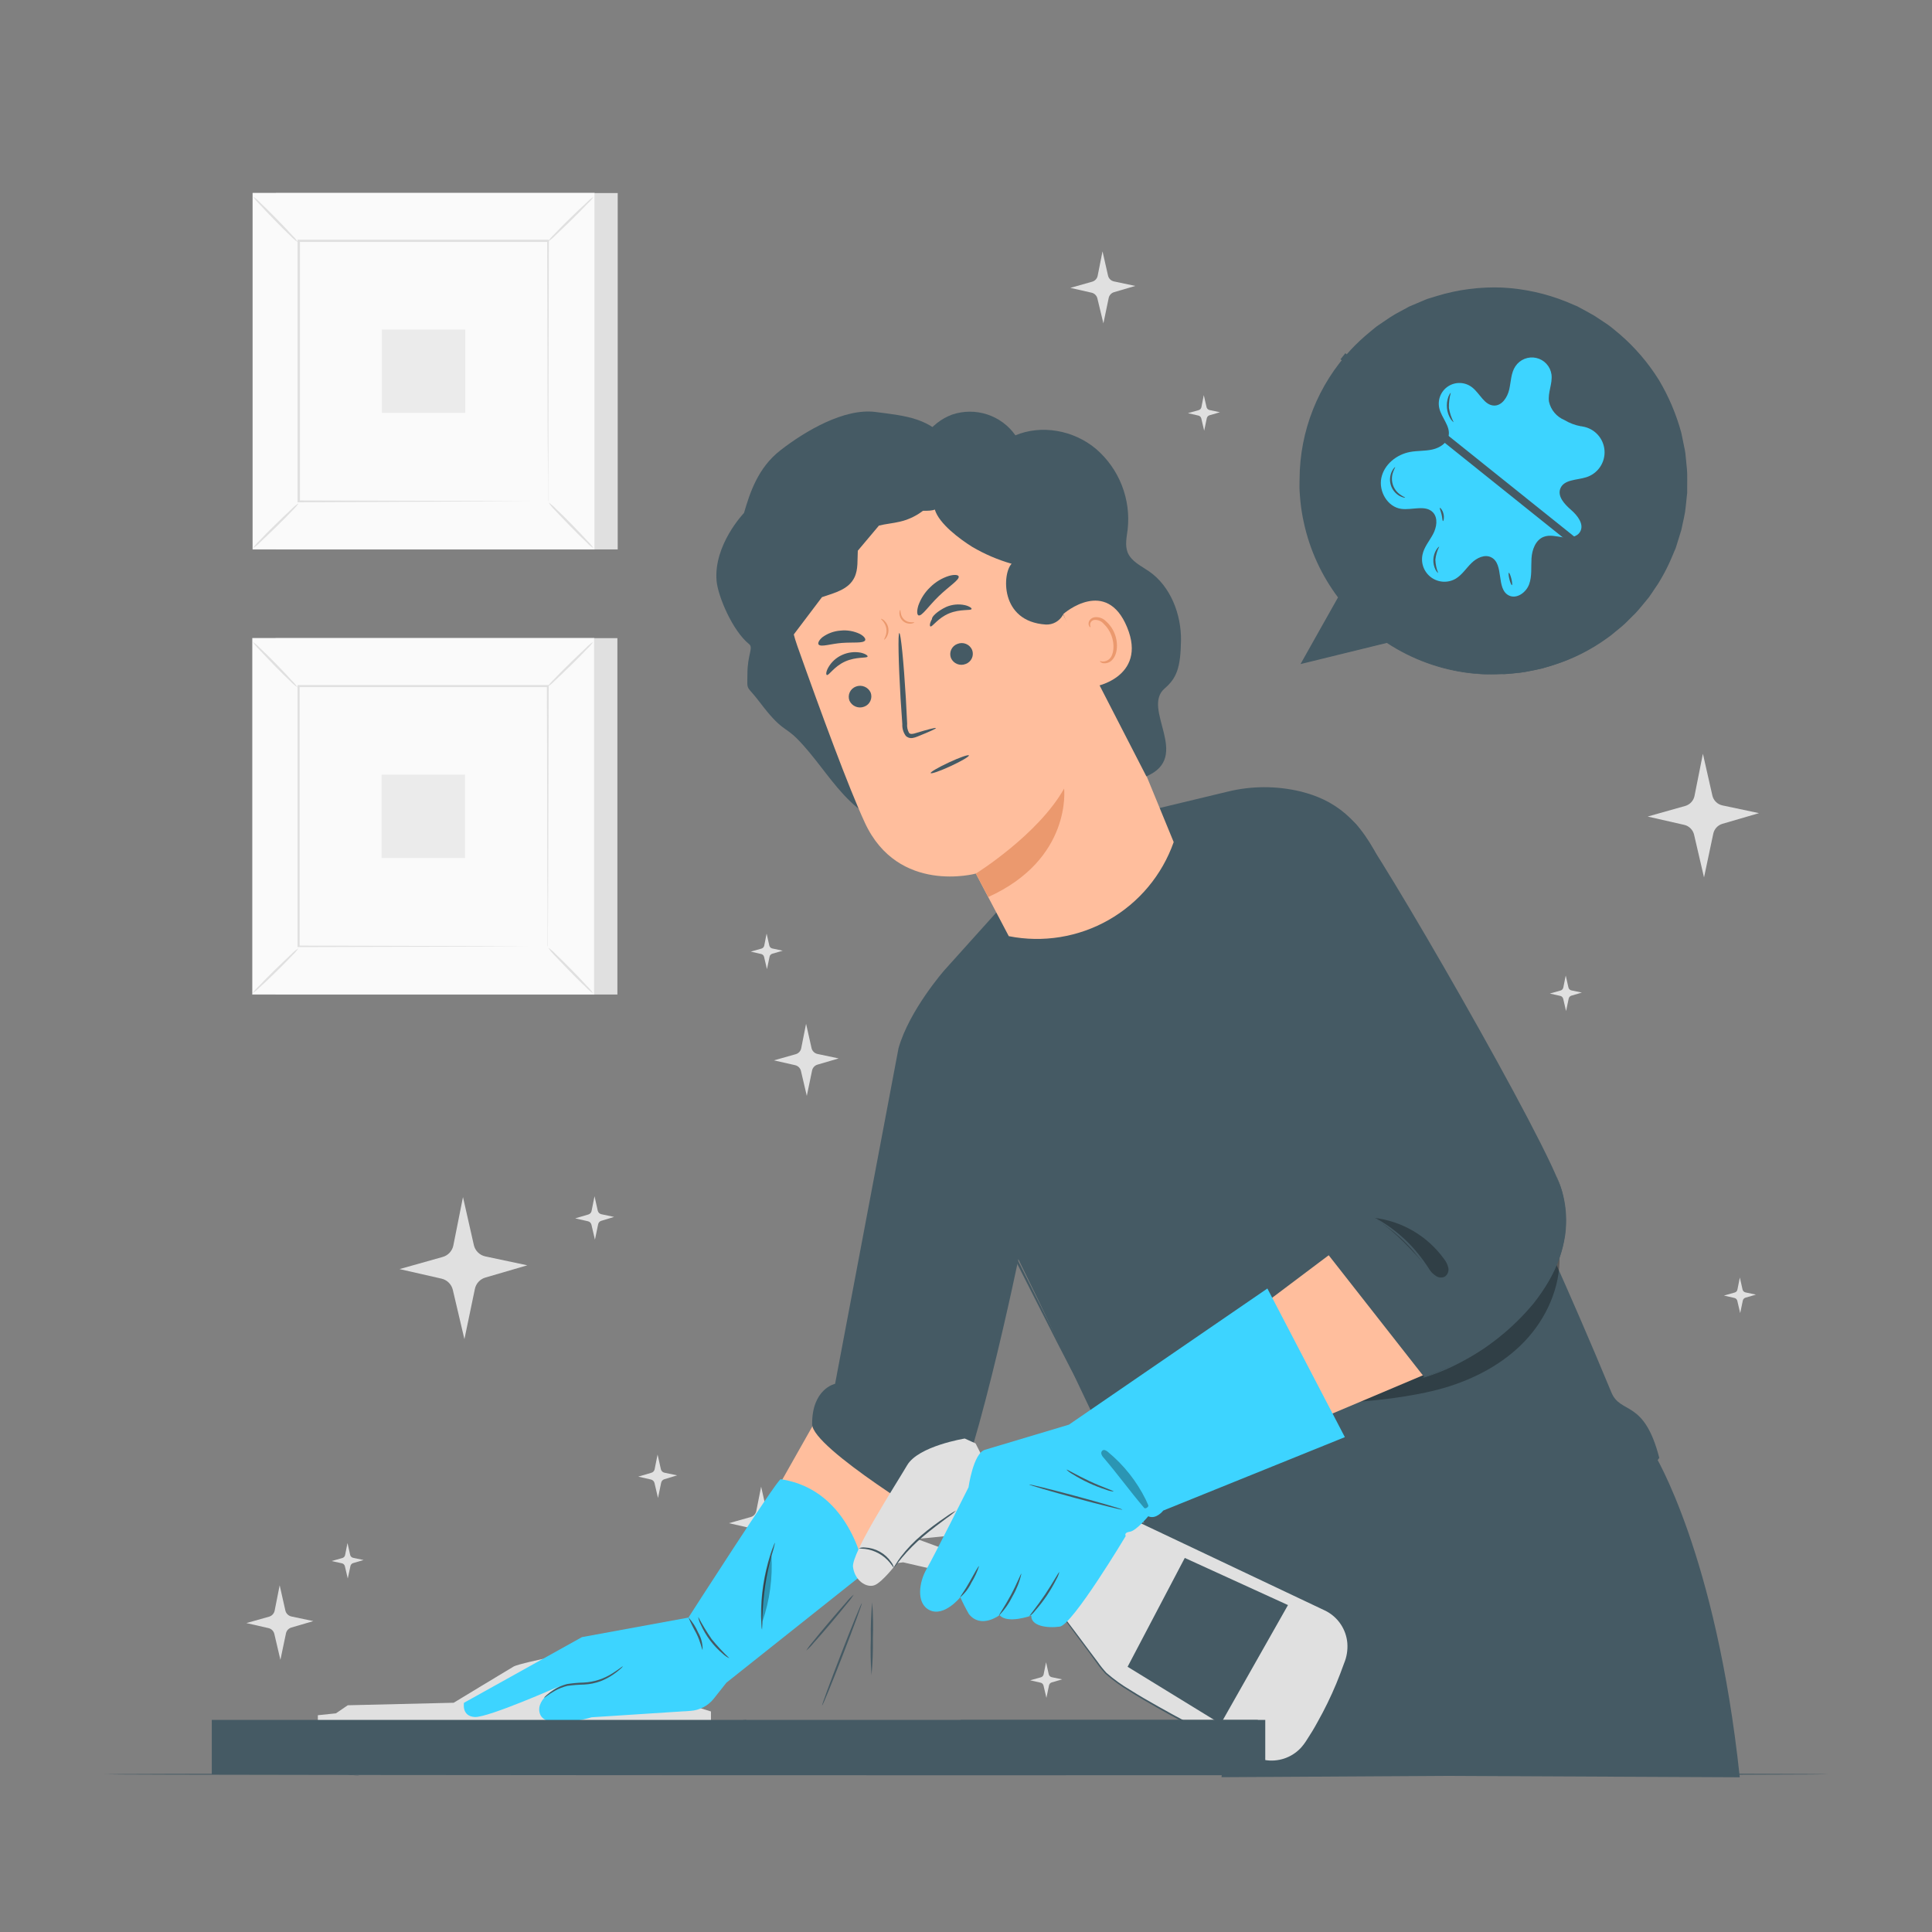 <svg width="800" height="800" viewBox="0 0 800 800" fill="none" xmlns="http://www.w3.org/2000/svg">
<rect x="0" y="0" width="800" height="800" fill="#808080" stroke="none"/>
<path d="M200.992 520.256L218.352 523.936L200.992 529.008C199.907 529.322 198.929 529.926 198.162 530.755C197.395 531.584 196.869 532.606 196.64 533.712L192.304 554.512L187.504 534.112C187.237 532.975 186.656 531.936 185.827 531.113C184.998 530.289 183.955 529.716 182.816 529.456L165.456 525.504L183.296 520.48C184.407 520.169 185.41 519.556 186.192 518.708C186.975 517.861 187.507 516.812 187.728 515.68L191.712 495.68L196.208 515.552C196.471 516.712 197.062 517.772 197.91 518.606C198.758 519.44 199.828 520.013 200.992 520.256Z" fill="#E0E0E0"/>
<path d="M120.64 669.344L129.744 671.264L120.624 673.936C120.064 674.104 119.56 674.423 119.168 674.857C118.776 675.292 118.51 675.825 118.4 676.4L116.112 687.312L113.6 676.592C113.466 675.993 113.162 675.445 112.726 675.014C112.289 674.583 111.737 674.286 111.136 674.16L102.032 672.08L111.392 669.44C111.976 669.278 112.502 668.957 112.915 668.514C113.327 668.07 113.609 667.522 113.728 666.928L115.808 656.432L118.16 666.864C118.297 667.47 118.602 668.024 119.041 668.463C119.48 668.902 120.035 669.208 120.64 669.344Z" fill="#E0E0E0"/>
<path d="M249.008 502.784L254.288 503.904L249.008 505.504C248.676 505.595 248.377 505.776 248.142 506.028C247.908 506.279 247.748 506.591 247.68 506.928L246.352 513.328L244.896 507.104C244.811 506.758 244.632 506.443 244.377 506.194C244.123 505.945 243.803 505.773 243.456 505.696L238.176 504.496L243.616 502.896C243.951 502.798 244.253 502.611 244.49 502.355C244.727 502.098 244.889 501.782 244.96 501.44L246.176 495.344L247.536 501.392C247.629 501.737 247.815 502.05 248.075 502.296C248.335 502.542 248.658 502.711 249.008 502.784Z" fill="#E0E0E0"/>
<path d="M275.104 609.808L280.4 610.912L275.104 612.512C274.773 612.609 274.475 612.794 274.241 613.048C274.007 613.302 273.846 613.614 273.776 613.952L272.464 620.272L271.008 614.064C270.921 613.718 270.741 613.402 270.487 613.151C270.233 612.9 269.915 612.723 269.568 612.64L264.288 611.44L269.728 609.84C270.065 609.746 270.369 609.56 270.606 609.303C270.844 609.045 271.005 608.727 271.072 608.384L272.288 602.288L273.648 608.336C273.723 608.696 273.9 609.026 274.159 609.287C274.417 609.548 274.745 609.729 275.104 609.808Z" fill="#E0E0E0"/>
<path d="M146.208 645.056L150.56 645.968L146.208 647.248C145.941 647.33 145.699 647.482 145.508 647.687C145.318 647.892 145.184 648.143 145.12 648.416L144.001 653.632L142.801 648.512C142.73 648.23 142.585 647.971 142.379 647.766C142.173 647.56 141.915 647.414 141.632 647.344L137.312 646.4L141.777 645.136C142.054 645.056 142.305 644.902 142.502 644.691C142.699 644.479 142.836 644.219 142.896 643.936L143.889 638.928L145.008 643.904C145.084 644.188 145.235 644.445 145.447 644.648C145.659 644.851 145.922 644.992 146.208 645.056Z" fill="#E0E0E0"/>
<path d="M435.472 694.48L439.824 695.392L435.472 696.656C435.203 696.74 434.96 696.893 434.769 697.101C434.578 697.309 434.445 697.564 434.384 697.84L433.296 703.04L432.096 697.936C432.026 697.653 431.88 697.395 431.675 697.19C431.469 696.984 431.211 696.838 430.928 696.768L426.576 695.776L431.04 694.528C431.315 694.445 431.562 694.29 431.757 694.079C431.951 693.868 432.085 693.609 432.144 693.328L433.152 688.32L434.272 693.296C434.342 693.585 434.492 693.85 434.704 694.059C434.916 694.268 435.182 694.414 435.472 694.48Z" fill="#E0E0E0"/>
<path d="M319.76 392.736L324.112 393.664L319.76 394.928C319.491 395.012 319.248 395.165 319.057 395.373C318.866 395.581 318.733 395.836 318.672 396.112L317.584 401.312L316.384 396.208C316.314 395.925 316.168 395.667 315.963 395.462C315.757 395.256 315.499 395.11 315.216 395.04L310.864 394.048L315.328 392.784C315.606 392.704 315.857 392.55 316.054 392.339C316.251 392.127 316.387 391.867 316.448 391.584L317.44 386.576L318.56 391.552C318.63 391.841 318.78 392.106 318.992 392.315C319.204 392.524 319.47 392.67 319.76 392.736Z" fill="#E0E0E0"/>
<path d="M722.752 535.152L727.104 536.08L722.752 537.344C722.483 537.428 722.24 537.581 722.049 537.789C721.858 537.997 721.725 538.252 721.664 538.528L720.576 543.728L719.376 538.624C719.305 538.34 719.157 538.08 718.948 537.874C718.739 537.668 718.478 537.523 718.192 537.456L713.856 536.464L718.32 535.2C718.598 535.128 718.85 534.979 719.045 534.769C719.241 534.559 719.372 534.298 719.424 534.016L720.432 528.992L721.552 533.968C721.622 534.258 721.772 534.522 721.984 534.731C722.196 534.94 722.462 535.086 722.752 535.152Z" fill="#E0E0E0"/>
<path d="M650.656 410.096L655.008 411.008L650.656 412.288C650.388 412.37 650.147 412.522 649.956 412.727C649.765 412.932 649.631 413.183 649.568 413.456L648.48 418.672L647.28 413.552C647.208 413.267 647.06 413.008 646.851 412.802C646.643 412.596 646.381 412.451 646.096 412.384L641.76 411.408L646.224 410.144C646.498 410.061 646.746 409.906 646.94 409.695C647.134 409.484 647.268 409.225 647.328 408.944L648.336 403.936L649.456 408.912C649.526 409.201 649.675 409.466 649.887 409.675C650.099 409.884 650.365 410.03 650.656 410.096Z" fill="#E0E0E0"/>
<path d="M500.801 169.776L505.137 170.704L500.801 171.968C500.531 172.052 500.288 172.205 500.097 172.413C499.906 172.621 499.773 172.876 499.713 173.152L498.625 178.352L497.425 173.248C497.353 172.963 497.205 172.704 496.996 172.498C496.788 172.292 496.526 172.147 496.241 172.08L491.889 171.088L496.369 169.824C496.643 169.741 496.891 169.586 497.085 169.375C497.279 169.164 497.413 168.905 497.473 168.624L498.465 163.616L499.601 168.592C499.671 168.881 499.82 169.146 500.032 169.355C500.244 169.564 500.51 169.71 500.801 169.776Z" fill="#E0E0E0"/>
<path d="M319.872 628.064L328.672 629.936L319.872 632.496C319.322 632.661 318.828 632.971 318.439 633.394C318.051 633.816 317.783 634.335 317.664 634.896L315.456 645.424L313.024 635.088C312.886 634.513 312.592 633.988 312.174 633.57C311.756 633.152 311.231 632.858 310.656 632.72L301.84 630.72L310.896 628.16C311.456 628.001 311.962 627.692 312.36 627.266C312.758 626.84 313.031 626.314 313.152 625.744L315.168 615.6L317.44 625.68C317.58 626.266 317.882 626.801 318.312 627.222C318.743 627.644 319.283 627.936 319.872 628.064Z" fill="#E0E0E0"/>
<path d="M338.48 436.416L347.28 438.272L338.48 440.848C337.933 441.012 337.439 441.32 337.051 441.739C336.662 442.158 336.394 442.674 336.272 443.232L334.08 453.776L331.648 443.424C331.507 442.85 331.209 442.326 330.788 441.911C330.367 441.496 329.84 441.206 329.264 441.072L320.464 439.072L329.52 436.512C330.079 436.349 330.584 436.036 330.978 435.608C331.373 435.179 331.643 434.651 331.76 434.08L333.776 423.936L336.048 434.016C336.185 434.605 336.486 435.143 336.917 435.568C337.347 435.993 337.889 436.287 338.48 436.416Z" fill="#E0E0E0"/>
<path d="M461.312 116.544L470.112 118.4L461.312 120.976C460.759 121.139 460.261 121.448 459.87 121.87C459.478 122.293 459.208 122.813 459.088 123.376L456.896 133.904L454.4 123.552C454.258 122.978 453.961 122.454 453.54 122.039C453.119 121.624 452.592 121.334 452.016 121.2L443.216 119.2L452.272 116.64C452.829 116.478 453.332 116.168 453.727 115.742C454.121 115.317 454.393 114.792 454.512 114.224L456.528 104.08L458.816 114.144C458.958 114.741 459.269 115.285 459.711 115.711C460.154 116.136 460.709 116.426 461.312 116.544Z" fill="#E0E0E0"/>
<path d="M713.232 333.504L728.352 336.704L713.232 341.12C712.284 341.395 711.428 341.924 710.758 342.648C710.087 343.372 709.626 344.266 709.424 345.232L705.6 363.328L701.472 345.6C701.235 344.61 700.725 343.707 700.001 342.992C699.278 342.276 698.368 341.778 697.376 341.552L682.256 338.112L697.808 333.728C698.772 333.453 699.642 332.919 700.323 332.182C701.003 331.445 701.467 330.535 701.664 329.552L705.136 312.112L709.056 329.424C709.292 330.431 709.811 331.349 710.55 332.072C711.29 332.794 712.22 333.291 713.232 333.504Z" fill="#E0E0E0"/>
<path d="M255.777 79.936H114.225V227.504H255.777V79.936Z" fill="#E0E0E0"/>
<path d="M246.176 79.936H104.624V227.504H246.176V79.936Z" fill="#FAFAFA"/>
<path d="M246.224 227.536H104.592V79.888H246.224V227.536ZM104.672 227.456H246.144V80H104.672V227.456Z" fill="#E0E0E0"/>
<path d="M227.168 99.776H123.664V207.664H227.168V99.776Z" fill="#FAFAFA"/>
<path d="M123.665 208.384C122.923 209.462 122.064 210.455 121.105 211.344C119.505 213.088 117.137 215.456 114.529 218.016C111.921 220.576 109.537 222.816 107.761 224.496C106.87 225.444 105.865 226.277 104.769 226.976C105.51 225.897 106.362 224.9 107.313 224C108.913 222.256 111.297 219.904 113.905 217.328C116.513 214.752 118.913 212.528 120.689 210.848C121.575 209.907 122.575 209.079 123.665 208.384Z" fill="#E0E0E0"/>
<path d="M227.2 208.112C228.29 208.844 229.29 209.703 230.176 210.672C231.92 212.272 234.288 214.64 236.848 217.248C239.408 219.856 241.648 222.24 243.248 224C244.195 224.896 245.033 225.9 245.744 226.992C244.656 226.276 243.662 225.427 242.784 224.464C241.04 222.864 238.672 220.48 236.112 217.872C233.552 215.264 231.312 212.848 229.616 211.088C228.698 210.193 227.887 209.195 227.2 208.112Z" fill="#E0E0E0"/>
<path d="M226.88 100.064C227.609 98.976 228.463 97.977 229.424 97.088C231.024 95.344 233.408 92.992 236.016 90.416C238.624 87.84 241.008 85.616 242.768 84.016C243.655 83.061 244.661 82.222 245.76 81.52C245.031 82.589 244.171 83.562 243.2 84.416C241.6 86.16 239.216 88.528 236.608 91.104C234 93.68 231.6 95.904 229.84 97.584C228.954 98.524 227.96 99.356 226.88 100.064Z" fill="#E0E0E0"/>
<path d="M123.377 100.32C122.289 99.591 121.29 98.737 120.401 97.776C118.657 96.176 116.305 93.792 113.745 91.184C111.185 88.576 108.945 86.192 107.345 84.432C106.405 83.529 105.568 82.526 104.849 81.44C105.939 82.159 106.934 83.014 107.809 83.984C109.553 85.584 111.921 87.968 114.497 90.576C117.073 93.184 119.297 95.584 120.897 97.344C121.837 98.235 122.67 99.234 123.377 100.32Z" fill="#E0E0E0"/>
<path d="M226.88 207.664C226.868 207.488 226.868 207.312 226.88 207.136C226.88 206.768 226.88 206.272 226.88 205.632C226.88 204.272 226.88 202.336 226.88 199.808C226.88 194.688 226.88 187.264 226.768 177.824C226.768 158.928 226.656 132 226.576 99.776L226.976 100.176H123.76L124.208 99.728C124.208 139.328 124.208 176.368 124.208 207.616L123.824 207.216L198.56 207.424L219.552 207.52H225.104H226.528H227.04H226.576H225.184H219.712L198.8 207.632L123.664 208H123.2V207.616C123.2 176.368 123.2 139.328 123.2 99.728V99.264H123.664H226.88H227.28V99.664C227.184 132 227.12 159.008 227.072 177.968C227.072 187.36 227.072 194.768 226.96 199.856C226.96 202.352 226.96 204.272 226.96 205.6C226.96 206.224 226.96 206.72 226.96 207.072C226.96 207.424 226.88 207.664 226.88 207.664Z" fill="#E0E0E0"/>
<path d="M192.673 136.448H158.145V170.976H192.673V136.448Z" fill="#EBEBEB"/>
<path d="M255.649 264.24H114.097V411.808H255.649V264.24Z" fill="#E0E0E0"/>
<path d="M246.048 264.24H104.496V411.808H246.048V264.24Z" fill="#FAFAFA"/>
<path d="M246.112 411.856H104.464V264.208H246.112V411.856ZM104.544 411.76H246.016V264.288H104.544V411.76Z" fill="#E0E0E0"/>
<path d="M227.04 284.08H123.536V391.968H227.04V284.08Z" fill="#FAFAFA"/>
<path d="M123.537 392.688C122.798 393.773 121.94 394.772 120.977 395.664C119.377 397.408 117.009 399.76 114.401 402.336C111.793 404.912 109.409 407.136 107.633 408.736C106.734 409.68 105.73 410.517 104.641 411.232C105.382 410.173 106.24 409.201 107.201 408.336C108.801 406.592 111.185 404.224 113.793 401.648C116.401 399.072 118.801 396.848 120.577 395.168C121.463 394.228 122.456 393.396 123.537 392.688Z" fill="#E0E0E0"/>
<path d="M227.024 392.432C228.117 393.155 229.116 394.009 230 394.976C231.744 396.576 234.112 398.96 236.672 401.552C239.232 404.144 241.472 406.56 243.072 408.32C244.028 409.207 244.867 410.213 245.568 411.312C244.487 410.581 243.493 409.728 242.608 408.768C240.864 407.168 238.496 404.784 235.936 402.176C233.376 399.568 231.136 397.168 229.44 395.408C228.527 394.509 227.716 393.511 227.024 392.432Z" fill="#E0E0E0"/>
<path d="M226.752 284.368C227.484 283.287 228.338 282.294 229.296 281.408C230.896 279.664 233.28 277.296 235.888 274.736C238.496 272.176 240.88 269.936 242.64 268.256C243.534 267.312 244.539 266.48 245.632 265.776C244.905 266.855 244.05 267.844 243.088 268.72C241.488 270.464 239.104 272.832 236.496 275.408C233.888 277.984 231.488 280.208 229.728 281.888C228.843 282.835 227.843 283.668 226.752 284.368Z" fill="#E0E0E0"/>
<path d="M123.2 284.64C122.115 283.902 121.116 283.043 120.224 282.08C118.48 280.48 116.128 278.112 113.568 275.504C111.008 272.896 108.8 270.512 107.2 268.8C106.256 267.901 105.419 266.898 104.704 265.808C105.785 266.54 106.778 267.394 107.664 268.352C109.408 269.952 111.776 272.336 114.352 274.944C116.928 277.552 119.152 279.952 120.752 281.728C121.683 282.596 122.506 283.573 123.2 284.64Z" fill="#E0E0E0"/>
<path d="M226.752 392C226.739 391.83 226.739 391.658 226.752 391.488C226.752 391.12 226.752 390.624 226.752 389.968C226.752 388.624 226.752 386.672 226.752 384.144C226.752 379.04 226.752 371.6 226.64 362.16C226.64 343.264 226.528 316.352 226.448 284.112L226.848 284.512H123.632L124.08 284.048C124.08 323.648 124.08 360.704 124.08 391.936L123.696 391.552L198.432 391.744L219.424 391.856H224.976H226.912C226.758 391.871 226.603 391.871 226.448 391.856H225.056H219.584L198.672 391.952L123.696 392.16H123.2V392C123.2 360.768 123.2 323.712 123.2 284.112V283.664H123.664H226.88H227.2V284.064C227.104 316.4 227.04 343.408 226.992 362.368C226.992 371.776 226.912 379.184 226.88 384.272C226.88 386.768 226.88 388.688 226.88 390.016C226.88 390.64 226.88 391.12 226.88 391.472C226.848 391.65 226.805 391.827 226.752 392Z" fill="#E0E0E0"/>
<path d="M192.561 320.768H158.017V355.296H192.561V320.768Z" fill="#EBEBEB"/>
<path d="M622.287 279.152C605.331 279.987 588.551 275.379 574.399 266L539.199 274.576L554.527 247.376C543.791 233.1 538.141 215.642 538.478 197.783C538.815 179.924 545.119 162.692 556.385 148.831C567.652 134.97 583.233 125.279 600.647 121.301C618.061 117.323 636.305 119.287 652.472 126.88C668.64 134.473 681.802 147.259 689.86 163.2C697.919 179.142 700.41 197.321 696.938 214.843C693.466 232.364 684.229 248.219 670.701 259.883C657.172 271.546 640.129 278.346 622.287 279.2V279.152Z" fill="#455A64"/>
<path d="M622.288 279.152C622.288 279.152 622.768 279.072 623.68 278.976L627.76 278.528C628.656 278.416 629.664 278.352 630.768 278.176L634.336 277.424C635.632 277.152 637.024 276.896 638.496 276.544L643.12 275.088C651.048 272.543 658.51 268.728 665.216 263.792C666.233 263.09 667.205 262.326 668.128 261.504L671.088 259.056C672.093 258.209 673.049 257.307 673.952 256.352L676.816 253.456C678.688 251.44 680.4 249.184 682.272 246.96L684.736 243.296C685.617 242.071 686.424 240.794 687.152 239.472C688.729 236.768 690.134 233.968 691.36 231.088C691.978 229.616 692.602 228.128 693.232 226.624L694.704 221.904C694.944 221.104 695.2 220.304 695.456 219.504C695.712 218.704 695.808 217.904 695.984 217.024C696.32 215.424 696.672 213.68 697.008 211.968C697.344 210.256 697.392 208.512 697.584 206.768C697.68 205.888 697.776 205.008 697.856 204.128C697.936 203.248 697.856 202.336 697.856 201.44V196.016C697.776 194.192 697.52 192.368 697.36 190.512C697.264 189.6 697.184 188.672 697.088 187.744C696.992 186.816 696.736 185.904 696.56 184.976C696.176 183.136 695.792 181.264 695.408 179.392C693.33 171.805 690.235 164.533 686.208 157.776C681.834 150.771 676.441 144.457 670.208 139.04C668.608 137.728 667.008 136.272 665.232 135.056L659.904 131.456C658.048 130.384 656.112 129.392 654.208 128.256C653.728 128.016 653.264 127.728 652.768 127.504L651.264 126.864L648.24 125.584C631.305 118.655 612.483 117.857 595.024 123.328L592.496 124.112L591.232 124.496L590 125.008L585.2 127.056L584 127.584L582.848 128.208L580.528 129.456C578.967 130.269 577.455 131.172 576 132.16L571.696 135.056C570.256 136.016 569.008 137.216 567.648 138.256C558.748 145.562 551.566 154.738 546.613 165.133C541.661 175.528 539.058 186.886 538.992 198.4V203.008C539.088 204.608 539.152 206.064 539.328 207.568C539.62 210.554 540.096 213.52 540.752 216.448C543.187 227.559 547.977 238.018 554.8 247.12L554.944 247.296L554.832 247.504L539.472 274.704L539.12 274.256L574.32 265.744H574.4H574.496C580.422 269.694 586.846 272.842 593.6 275.104C598.622 276.758 603.793 277.921 609.04 278.576C612.307 278.951 615.591 279.154 618.88 279.184H621.408H622.272H621.424L618.88 279.28C615.582 279.314 612.286 279.154 609.008 278.8C596.577 277.386 584.654 273.061 574.208 266.176H574.4L539.2 274.816L538.512 274.976L538.864 274.368C543.664 265.904 548.688 256.768 554.16 247.168V247.536C547.251 238.368 542.4 227.82 539.936 216.608C539.27 213.653 538.784 210.661 538.48 207.648C538.304 206.128 538.224 204.592 538.128 203.056C538.032 201.52 538.128 199.952 538.128 198.384C538.192 178.445 545.807 159.271 559.44 144.72C561.828 142.185 564.378 139.807 567.072 137.6C568.432 136.528 569.696 135.312 571.152 134.4L575.504 131.456C576.974 130.492 578.496 129.611 580.064 128.816L582.4 127.552L583.568 126.912L584.784 126.4L589.696 124.32L590.944 123.808L592.224 123.408L594.784 122.624C603.677 119.883 612.974 118.688 622.272 119.088C631.289 119.574 640.165 121.542 648.544 124.912L651.6 126.208L653.12 126.848C653.632 127.088 654.096 127.376 654.576 127.632C656.512 128.688 658.448 129.696 660.336 130.832L665.712 134.4C667.488 135.632 669.056 137.104 670.736 138.432C677.053 143.892 682.512 150.273 686.928 157.36C690.989 164.187 694.106 171.534 696.192 179.2L697.344 184.832C697.52 185.76 697.76 186.688 697.872 187.616C697.984 188.544 698.048 189.488 698.144 190.416C698.304 192.288 698.56 194.128 698.624 195.968C698.688 197.808 698.624 199.632 698.624 201.44C698.624 202.352 698.624 203.248 698.624 204.144L698.336 206.816C698.128 208.576 698.016 210.336 697.744 212.064C697.472 213.792 697.04 215.472 696.688 217.152C696.512 217.984 696.368 218.832 696.144 219.648C695.92 220.464 695.648 221.248 695.392 222.064C694.896 223.664 694.384 225.264 693.904 226.864L692 231.36C690.756 234.259 689.329 237.075 687.728 239.792C686.989 241.12 686.171 242.402 685.28 243.632C684.432 244.864 683.68 246.096 682.784 247.312C680.896 249.536 679.168 251.824 677.28 253.84L674.368 256.736C673.462 257.704 672.494 258.612 671.472 259.456L668.496 261.904C667.565 262.73 666.582 263.494 665.552 264.192C658.784 269.109 651.262 272.891 643.28 275.392L638.64 276.8C637.152 277.152 635.744 277.392 634.448 277.664L630.864 278.368C629.76 278.544 628.752 278.576 627.84 278.672L623.744 279.04C622.768 279.136 622.288 279.152 622.288 279.152Z" fill="#455A64"/>
<path d="M624.944 161.264C625.68 157.984 625.648 154.4 627.504 151.664C628.423 150.283 629.74 149.214 631.28 148.598C632.821 147.982 634.512 147.848 636.13 148.214C637.748 148.579 639.217 149.428 640.342 150.647C641.467 151.866 642.196 153.398 642.432 155.04C642.944 158.816 640.832 162.592 641.408 166.352C641.789 168.036 642.57 169.604 643.683 170.924C644.797 172.244 646.212 173.277 647.808 173.936C649.911 175.199 652.226 176.072 654.64 176.512C654.848 176.512 655.072 176.512 655.28 176.608C657.696 176.987 659.912 178.173 661.568 179.974C663.223 181.774 664.219 184.082 664.393 186.522C664.568 188.961 663.911 191.388 662.529 193.406C661.146 195.423 659.121 196.913 656.784 197.632C652.912 198.848 647.616 198.512 646.112 202.272C644.8 205.568 647.888 208.832 650.56 211.152C653.232 213.472 656.08 217.12 654.288 220.192C652.944 222.496 649.744 222.848 647.088 222.48C644.432 222.112 641.664 221.328 639.184 222.304C635.824 223.632 634.384 227.632 634.16 231.232C633.936 234.832 634.416 238.544 633.184 241.936C631.952 245.328 628.032 248.176 624.8 246.576C619.376 243.888 622.912 233.568 617.52 230.8C614.816 229.392 611.472 231.008 609.296 233.152C607.12 235.296 605.456 237.952 602.896 239.552C601.348 240.485 599.562 240.945 597.756 240.877C595.95 240.809 594.204 240.215 592.73 239.169C591.257 238.122 590.122 236.668 589.463 234.986C588.805 233.303 588.652 231.464 589.024 229.696C589.68 226.496 591.888 224.016 593.392 221.184C594.896 218.352 595.536 214.544 593.392 212.208C590.272 208.88 584.72 211.344 580.176 210.704C574.576 209.904 570.816 203.504 571.984 197.904C573.152 192.304 578.288 188.192 583.856 187.152C586.912 186.576 590.096 186.816 593.136 186.128C596.176 185.44 599.264 183.472 599.856 180.416C600.608 176.416 596.896 173.008 595.984 169.04C595.587 167.316 595.736 165.512 596.408 163.877C597.081 162.241 598.245 160.854 599.739 159.908C601.233 158.962 602.984 158.502 604.75 158.593C606.516 158.684 608.211 159.321 609.6 160.416C612.8 162.912 614.64 167.84 618.704 167.936C621.92 168 624.208 164.528 624.944 161.264Z" fill="#3DD4FF"/>
<path d="M581.856 206.064C581.856 206.16 580.896 206.064 579.584 205.392C577.858 204.435 576.56 202.859 575.951 200.982C575.343 199.105 575.469 197.068 576.304 195.28C576.928 193.936 577.664 193.344 577.728 193.408C577.792 193.472 577.296 194.192 576.848 195.504C576.236 197.184 576.205 199.02 576.759 200.719C577.313 202.418 578.42 203.883 579.904 204.88C581.04 205.68 581.888 205.936 581.856 206.064Z" fill="#455A64"/>
<path d="M595.504 237.248C595.424 237.248 594.928 236.848 594.4 235.872C593.762 234.58 593.459 233.147 593.521 231.707C593.582 230.267 594.006 228.865 594.752 227.632C595.344 226.704 595.888 226.288 595.952 226.352C595.103 228.04 594.561 229.866 594.352 231.744C594.41 233.632 594.8 235.495 595.504 237.248Z" fill="#455A64"/>
<path d="M597.504 215.76C597.264 215.76 597.279 214.48 596.927 213.024C596.575 211.568 596.032 210.448 596.224 210.32C596.416 210.192 597.359 211.2 597.727 212.832C598.095 214.464 597.728 215.792 597.504 215.76Z" fill="#455A64"/>
<path d="M626.047 242.288C625.823 242.288 625.359 241.248 625.007 239.824C624.655 238.4 624.575 237.216 624.783 237.168C624.991 237.12 625.471 238.224 625.823 239.632C626.175 241.04 626.271 242.24 626.047 242.288Z" fill="#455A64"/>
<path d="M601.936 174.848C601.936 174.848 601.28 174.432 600.624 173.408C599.81 172.054 599.308 170.537 599.153 168.965C598.998 167.393 599.194 165.807 599.728 164.32C600.176 163.184 600.64 162.608 600.72 162.72C600.156 164.745 599.903 166.843 599.968 168.944C600.318 171.001 600.982 172.992 601.936 174.848Z" fill="#455A64"/>
<path d="M557.088 146.257L555.067 148.779L679.761 248.678L681.782 246.155L557.088 146.257Z" fill="#455A64"/>
<path d="M343.904 577.328L320.736 618.32L353.104 650.896L387.008 614.112L343.904 577.328Z" fill="#FFBE9D"/>
<path d="M144 706.112L187.856 705.072C187.856 705.072 210.816 691.152 212.624 690.112C214.432 689.072 224.88 686.912 224.88 686.912L294.4 708.688V715.088H131.616V710.24L139.104 709.456L144 706.112Z" fill="#E0E0E0"/>
<path d="M323.28 612.512C321.968 612.304 285.072 669.808 285.072 669.808L240.992 677.888L192.128 705.088C192.128 705.088 191.024 710.608 196.544 710.976C202.064 711.344 231.744 698.176 231.744 698.176C231.744 698.176 221.584 703.12 223.52 709.488C225.792 716.96 244.96 711.088 244.96 711.088L285.904 708.432C287.784 708.31 289.617 707.794 291.285 706.917C292.953 706.04 294.417 704.823 295.584 703.344L300.8 696.752L358.112 651.2C358.112 651.2 353.04 616.912 323.28 612.512Z" fill="#3DD4FF"/>
<path d="M257.92 689.984C257.649 690.377 257.32 690.728 256.944 691.024C255.981 691.888 254.96 692.684 253.888 693.408C252.293 694.496 250.581 695.403 248.784 696.112C246.563 696.945 244.226 697.425 241.856 697.536C239.544 697.588 237.236 697.77 234.944 698.08C233.13 698.52 231.386 699.21 229.76 700.128C226.928 701.728 225.472 703.088 225.376 702.976C225.28 702.864 225.648 702.544 226.336 701.92C227.307 701.063 228.351 700.292 229.456 699.616C231.108 698.592 232.904 697.82 234.784 697.328C237.104 696.965 239.445 696.757 241.792 696.704C245.981 696.485 250.039 695.178 253.568 692.912C256.304 691.2 257.824 689.872 257.92 689.984Z" fill="#455A64"/>
<path d="M290.928 683.2C290.704 683.2 290.16 680 288.352 676.352C287.138 674.211 286.043 672.005 285.072 669.744C286.756 671.59 288.119 673.704 289.104 676C290.362 678.187 290.993 680.678 290.928 683.2Z" fill="#455A64"/>
<path d="M302.032 686.656C301.055 686.208 300.157 685.603 299.376 684.864C295.392 681.537 292.228 677.338 290.128 672.592C289.627 671.635 289.286 670.603 289.12 669.536C290.797 672.716 292.662 675.793 294.704 678.752C296.983 681.534 299.43 684.173 302.032 686.656Z" fill="#455A64"/>
<path d="M315.536 674.8C315.391 674.334 315.316 673.848 315.312 673.36C315.312 672.432 315.152 671.088 315.136 669.424C315.077 665.082 315.371 660.742 316.016 656.448C316.67 652.148 317.66 647.905 318.976 643.76C319.488 642.16 319.952 640.912 320.32 640.048C320.459 639.586 320.67 639.149 320.944 638.752C320.574 640.504 320.11 642.234 319.552 643.936C317.226 652.241 315.941 660.802 315.728 669.424C315.76 671.218 315.696 673.013 315.536 674.8Z" fill="#455A64"/>
<g opacity="0.3">
<path d="M319.424 644.048C316.288 652.842 315.018 662.192 315.696 671.504C318.727 662.685 319.994 653.356 319.424 644.048Z" fill="black"/>
</g>
<path d="M505.792 735.904L510.4 699.2L685.008 602.096C685.008 602.096 710.608 643.488 720.4 735.936L597.712 735.36L505.792 735.904Z" fill="#455A64"/>
<path d="M413.328 376.976L391.056 401.744L387.376 451.056L430.224 538.912L479.36 642.336C483.408 651.216 487.488 671.68 484.608 683.312C484.608 683.312 476.608 711.472 517.216 713.344C539.36 714.368 564.832 708.544 583.408 702.992L583.888 702.848C615.655 693.451 642.47 671.973 658.576 643.024L687.072 603.68C680.768 579.152 671.072 585.84 667.248 576.576C648.816 532.08 633.648 499.936 633.648 499.936L572.592 359.264C563.456 338.608 551.936 331.04 538.512 327.728C528.559 325.339 518.178 325.372 508.24 327.824L478.24 335.04L413.328 376.976Z" fill="#455A64"/>
<path d="M389.6 631.728C402.112 617.328 422.4 518.048 422.4 518.048L391.056 401.744C391.056 401.744 376.56 418.24 372.064 434.016L345.792 573.008C345.792 573.008 336.192 575.008 336.288 589.744C336.304 599.664 389.6 631.728 389.6 631.728Z" fill="#455A64"/>
<path d="M445.681 570.928C445.455 570.615 445.257 570.283 445.089 569.936L443.489 567.024L437.905 556.224C433.233 546.992 426.833 534.4 419.777 520.48L401.921 484.624L396.577 473.712C395.985 472.48 395.521 471.488 395.169 470.736C394.98 470.396 394.83 470.037 394.721 469.664C394.949 469.975 395.147 470.307 395.313 470.656L396.913 473.568L402.497 484.368C407.169 493.584 413.569 506.192 420.625 520.128L438.545 555.984L443.889 566.896C444.465 568.128 444.929 569.12 445.297 569.872C445.464 570.208 445.593 570.563 445.681 570.928Z" fill="#455A64"/>
<path d="M666.64 586.24C666.556 586.698 666.433 587.148 666.272 587.584L665.056 591.392L664.16 594.144C663.808 595.152 663.376 596.208 662.928 597.344C662.016 599.648 661.088 602.304 659.728 605.104C659.088 606.528 658.416 608.016 657.728 609.568C657.04 611.12 656.128 612.656 655.344 614.288C653.744 617.584 651.728 620.928 649.664 624.496C640.432 639.811 628.9 653.615 615.472 665.424C612.272 668.08 609.376 670.672 606.432 672.832C604.96 673.92 603.6 675.04 602.208 676.032C600.816 677.024 599.456 677.904 598.176 678.8C595.648 680.608 593.2 682 591.104 683.312C590.048 683.952 589.072 684.56 588.16 685.088L585.6 686.4L582.064 688.272C581.655 688.5 581.233 688.703 580.8 688.88C581.171 688.594 581.567 688.343 581.984 688.128L585.44 686.112L587.936 684.688C588.848 684.144 589.808 683.504 590.848 682.848C592.912 681.504 595.328 680.08 597.824 678.24L601.808 675.44C603.184 674.464 604.544 673.344 605.984 672.24C608.912 670.064 611.824 667.44 614.944 664.816C628.258 653.002 639.734 639.267 648.992 624.064C651.056 620.528 653.088 617.2 654.704 613.936C655.536 612.336 656.4 610.736 657.12 609.248L659.184 604.832C660.544 602.048 661.52 599.424 662.464 597.152C662.928 596 663.376 594.944 663.76 593.952L664.72 591.232L666.08 587.472C666.238 587.049 666.425 586.637 666.64 586.24Z" fill="#455A64"/>
<g opacity="0.3">
<path d="M553.824 580.8C566.88 580.56 585.312 578.384 597.856 574.736C610.4 571.088 622.4 564.8 631.376 555.36C640.352 545.92 646.16 532.96 645.776 519.984C638.4 536 624 550.592 607.632 558.88C602.176 561.648 592.336 566.48 591.216 565.04L553.824 580.8Z" fill="black"/>
</g>
<path d="M497.024 560.336C499.296 557.824 555.12 516.08 555.12 516.08L600.896 564.544L523.936 597.056L497.024 560.336Z" fill="#FFBE9D"/>
<path d="M589.824 570.32C600.128 566.16 610.08 561.76 616.832 556.56C648.832 531.872 650.944 509.6 646.784 493.312C642.224 475.392 569.44 349.312 561.408 341.2C553.376 333.088 528 320.096 502.64 349.04C487.92 365.856 517.184 413.248 517.184 413.248L569.184 504.256C554.544 501.776 547.856 516.8 547.856 516.8L589.824 570.32Z" fill="#455A64"/>
<path d="M548.961 520.688C548.906 520.511 548.868 520.329 548.849 520.144C548.476 517.529 548.785 514.861 549.745 512.4C551.144 509.393 553.657 507.047 556.753 505.856C560.706 504.292 564.959 503.63 569.201 503.92L568.881 504.432C563.569 495.2 557.233 484.128 550.401 472.24L526.769 430.64L519.681 417.984C518.897 416.528 518.273 415.376 517.793 414.512C517.566 414.113 517.363 413.702 517.185 413.28C517.471 413.639 517.723 414.025 517.937 414.432C518.449 415.264 519.121 416.4 519.969 417.824L527.281 430.352C533.425 441.024 541.825 455.68 551.137 471.856L569.473 504.128L569.793 504.672H569.153C565.013 504.367 560.857 504.973 556.977 506.448C553.98 507.548 551.522 509.76 550.113 512.624C549.29 514.499 548.881 516.529 548.913 518.576C548.913 520 549.009 520.688 548.961 520.688Z" fill="#455A64"/>
<path d="M644.512 487.184C644.705 487.515 644.866 487.863 644.992 488.224C645.264 488.912 645.76 489.92 646.192 491.28C647.498 495.107 648.263 499.097 648.464 503.136C648.604 505.931 648.481 508.732 648.096 511.504C647.613 514.677 646.842 517.799 645.792 520.832C644.585 524.152 643.097 527.364 641.344 530.432C639.447 533.712 637.308 536.846 634.944 539.808C626.405 550.075 615.866 558.497 603.968 564.56C600.397 566.422 596.697 568.026 592.896 569.36C591.552 569.872 590.48 570.16 589.776 570.384C589.413 570.516 589.038 570.612 588.656 570.672C588.996 570.495 589.349 570.345 589.712 570.224C590.416 569.952 591.472 569.616 592.784 569.056C596.516 567.596 600.16 565.918 603.696 564.032C615.417 557.852 625.815 549.438 634.304 539.264C636.659 536.341 638.799 533.25 640.704 530.016C642.436 526.978 643.918 523.805 645.136 520.528C646.189 517.543 646.971 514.469 647.472 511.344C647.886 508.623 648.042 505.87 647.936 503.12C647.791 499.12 647.124 495.156 645.952 491.328C645.568 489.968 645.12 488.944 644.912 488.224C644.737 487.895 644.603 487.546 644.512 487.184Z" fill="#455A64"/>
<g opacity="0.3">
<path d="M568.784 504.256C574.572 504.91 580.159 506.768 585.185 509.711C590.211 512.654 594.566 516.617 597.968 521.344C598.821 522.412 599.423 523.659 599.728 524.992C599.862 525.662 599.802 526.357 599.555 526.994C599.309 527.632 598.886 528.186 598.336 528.592C597.771 528.881 597.141 529.018 596.507 528.99C595.873 528.962 595.258 528.769 594.72 528.432C593.664 527.736 592.724 526.878 591.936 525.888C584.592 517.568 578.352 510.512 569.184 504.256" fill="black"/>
</g>
<path d="M597.12 535.712C596.992 535.712 595.92 533.632 593.92 530.304C591.398 525.966 588.49 521.864 585.232 518.048C581.929 514.279 578.227 510.878 574.192 507.904C571.104 505.616 569.04 504.384 569.12 504.256C569.652 504.446 570.162 504.693 570.64 504.992C571.6 505.504 572.928 506.336 574.544 507.424C578.724 510.295 582.525 513.681 585.856 517.504C589.169 521.345 592.045 525.541 594.432 530.016C595.344 531.728 596.032 533.136 596.448 534.128C596.738 534.626 596.964 535.158 597.12 535.712Z" fill="#455A64"/>
<path d="M539.201 327.776C534.909 327.937 530.659 328.669 526.561 329.952C522.14 331.407 517.996 333.598 514.305 336.432C509.742 339.844 506.005 344.239 503.372 349.29C500.738 354.342 499.274 359.922 499.089 365.616C498.86 370.26 499.429 374.908 500.769 379.36C502.053 383.461 503.888 387.369 506.225 390.976C506.225 390.976 506.001 390.752 505.649 390.288C505.121 389.605 504.63 388.895 504.177 388.16C502.482 385.472 501.148 382.572 500.209 379.536C498.773 375.03 498.134 370.309 498.321 365.584C498.472 359.767 499.948 354.061 502.638 348.901C505.327 343.741 509.159 339.263 513.841 335.808C517.622 332.968 521.866 330.803 526.385 329.408C529.417 328.473 532.558 327.935 535.729 327.808C536.849 327.712 537.713 327.808 538.305 327.808C538.601 327.763 538.902 327.752 539.201 327.776Z" fill="#455A64"/>
<path d="M405.953 601.6L403.969 597.696L399.489 595.664C399.489 595.664 380.289 598.752 375.617 606.736C370.945 614.72 352.449 643.216 353.217 648.896C353.985 654.576 358.849 657.616 362.113 656.4C365.377 655.184 371.409 647.264 371.409 647.264L373.985 646.928L404.385 653.92L408.001 647.68L379.681 637.248L395.089 635.728L408.577 621.328L405.953 601.6Z" fill="#E0E0E0"/>
<path d="M434.784 649.776C433.886 652.41 433.646 655.223 434.087 657.971C434.528 660.718 435.635 663.316 437.312 665.536C442.304 672.112 449.744 682.432 456.752 691.616C462.224 698.768 499.056 717.712 518.96 727.616C522.691 729.481 526.978 729.911 531.004 728.822C535.031 727.733 538.517 725.203 540.8 721.712C547.881 710.936 553.508 699.273 557.536 687.024C558.816 683.084 558.615 678.813 556.972 675.011C555.328 671.208 552.355 668.135 548.608 666.368L462.928 625.952C460.763 624.93 458.406 624.376 456.012 624.327C453.618 624.278 451.241 624.735 449.036 625.669C446.831 626.602 444.847 627.991 443.216 629.743C441.584 631.496 440.342 633.574 439.568 635.84L434.784 649.776Z" fill="#E0E0E0"/>
<path d="M434.784 649.776C434.784 649.776 434.784 649.472 435.024 648.912L435.84 646.4C436.576 644.176 437.664 640.944 439.04 636.8C439.724 634.429 440.878 632.22 442.432 630.304C444.309 628.024 446.746 626.271 449.504 625.216C452.675 623.993 456.137 623.731 459.456 624.464C461.241 624.927 462.969 625.587 464.608 626.432L469.808 628.864L519.744 652.336L549.232 666.24C551.867 667.581 554.117 669.572 555.769 672.024C557.42 674.477 558.42 677.31 558.672 680.256C558.891 683.254 558.409 686.261 557.264 689.04C556.288 691.856 555.248 694.656 554.064 697.424C551.783 702.906 549.182 708.249 546.272 713.424C544.832 715.973 543.328 718.459 541.76 720.88C540.995 722.121 540.116 723.289 539.136 724.368C536.655 726.964 533.435 728.731 529.913 729.43C526.391 730.129 522.74 729.724 519.456 728.272C514.528 725.904 509.856 723.472 505.2 721.104C495.952 716.304 487.232 711.712 479.2 707.152C475.168 704.88 471.312 702.624 467.696 700.32C464.137 698.211 460.784 695.774 457.68 693.04C456.382 691.617 455.179 690.11 454.08 688.528C452.976 687.024 451.888 685.552 450.88 684.144C448.784 681.296 446.784 678.608 444.928 676.144C443.072 673.68 441.36 671.344 439.76 669.152C438.236 667.238 436.851 665.216 435.616 663.104C434.069 660.054 433.483 656.606 433.936 653.216C434.058 652.039 434.349 650.886 434.8 649.792C434.8 649.792 434.8 650.08 434.576 650.656C434.355 651.502 434.195 652.363 434.096 653.232C433.72 656.582 434.35 659.969 435.904 662.96C437.152 665.041 438.547 667.03 440.08 668.912L445.312 675.856L451.296 683.856L454.576 688.224C455.661 689.788 456.853 691.274 458.144 692.672C461.228 695.358 464.554 697.752 468.08 699.824C471.696 702.096 475.552 704.336 479.584 706.592C487.584 711.12 496.352 715.728 505.584 720.464C510.208 722.8 514.96 725.264 519.824 727.6C522.311 728.698 525.03 729.169 527.742 728.971C530.453 728.773 533.075 727.912 535.376 726.464C536.546 725.724 537.621 724.843 538.576 723.84C539.519 722.799 540.365 721.675 541.104 720.48C542.704 718.064 544.144 715.68 545.568 713.056C548.467 707.913 551.058 702.602 553.328 697.152C554.48 694.4 555.504 691.616 556.528 688.816C557.65 686.149 558.122 683.253 557.904 680.368C557.668 677.564 556.719 674.866 555.148 672.531C553.578 670.195 551.436 668.3 548.928 667.024L519.488 653.072L469.616 629.44L464.432 626.976C462.832 626.146 461.148 625.492 459.408 625.024C456.209 624.313 452.873 624.552 449.808 625.712C447.114 626.717 444.726 628.404 442.88 630.608C441.335 632.494 440.181 634.67 439.488 637.008C438.048 641.136 436.912 644.336 436.144 646.608C435.76 647.664 435.472 648.496 435.248 649.088C435.024 649.68 434.784 649.776 434.784 649.776Z" fill="#455A64"/>
<path d="M401.04 615.872C401.04 615.872 403.008 601.76 407.824 600.336C412.64 598.912 442.624 589.92 442.624 589.92L524.8 533.536L556.88 595.088L481.68 625.488C481.68 625.488 478.736 629.344 475.456 627.856C475.456 627.856 470.48 633.904 467.84 634.256C465.2 634.608 466.144 636.032 466.144 636.032C466.144 636.032 444.112 672.832 438.816 673.552C433.52 674.272 426.848 673.28 427.04 668.992C427.04 668.992 417.12 672.592 413.92 668.784C413.92 668.784 406.224 674.64 401.216 668.368C399.906 666.101 398.715 663.767 397.648 661.376C397.648 661.376 390.992 669.616 384.976 666.752C379.248 664.016 380.528 655.152 383.664 649.728C386.8 644.304 401.04 615.872 401.04 615.872Z" fill="#3DD4FF"/>
<path d="M370.128 649.184C370 649.184 369.536 648.368 368.528 647.136C365.937 643.949 362.219 641.881 358.144 641.36C357.28 641.341 356.419 641.255 355.568 641.104C356.406 640.792 357.305 640.682 358.192 640.784C360.338 640.879 362.433 641.471 364.31 642.516C366.188 643.56 367.796 645.027 369.008 646.8C369.565 647.495 369.949 648.312 370.128 649.184Z" fill="#455A64"/>
<path d="M395.888 625.504C394.631 626.676 393.282 627.746 391.856 628.704C389.328 630.608 385.808 633.184 382.144 636.304C379.001 638.954 376.094 641.872 373.456 645.024C371.456 647.456 370.4 649.088 370.256 649.024C370.397 648.578 370.607 648.156 370.88 647.776C371.52 646.694 372.225 645.652 372.992 644.656C375.52 641.36 378.401 638.35 381.584 635.68C384.75 633.012 388.061 630.523 391.504 628.224C392.884 627.193 394.351 626.283 395.888 625.504Z" fill="#455A64"/>
<path d="M466.912 690.176L490.592 645.104L533.328 664.624L505.456 713.824L466.912 690.176Z" fill="#455A64"/>
<path d="M438.64 650.96C438.371 652.01 437.957 653.017 437.408 653.952C436.232 656.287 434.912 658.548 433.456 660.72C431.99 662.889 430.387 664.963 428.656 666.928C428.002 667.798 427.22 668.564 426.336 669.2C426.144 669.04 429.36 665.296 432.736 660.256C436.112 655.216 438.4 650.848 438.64 650.96Z" fill="#455A64"/>
<path d="M422.944 651.584C422.231 654.835 421.016 657.955 419.344 660.832C417.883 663.82 415.973 666.567 413.68 668.976C413.472 668.816 416.048 665.216 418.608 660.432C421.168 655.648 422.704 651.504 422.944 651.584Z" fill="#455A64"/>
<path d="M405.408 648.496C404.616 650.913 403.542 653.227 402.208 655.392C401.106 657.704 399.53 659.759 397.584 661.424C397.424 661.264 399.504 658.64 401.488 655.024C403.472 651.408 405.168 648.368 405.408 648.496Z" fill="#455A64"/>
<path d="M464.769 625.12C464.769 625.344 456.017 623.2 445.345 620.32C434.673 617.44 426.145 614.912 426.145 614.704C426.145 614.496 434.897 616.624 445.569 619.504C456.241 622.384 464.833 624.896 464.769 625.12Z" fill="#455A64"/>
<path d="M461.12 617.6C460.059 617.515 459.017 617.267 458.032 616.864C455.595 616.094 453.211 615.164 450.896 614.08C448.576 613.007 446.326 611.789 444.16 610.432C443.223 609.933 442.365 609.297 441.616 608.544C441.744 608.336 445.872 610.848 451.216 613.344C456.56 615.84 461.184 617.28 461.12 617.6Z" fill="#455A64"/>
<g opacity="0.3">
<path d="M475.44 623.2C475.072 622.496 474.832 621.776 474.48 621.056C470.701 613.381 465.328 606.601 458.72 601.168C458.112 600.672 457.296 600.16 456.608 600.544C456.353 600.713 456.162 600.962 456.067 601.252C455.971 601.543 455.976 601.857 456.08 602.144C456.276 602.711 456.599 603.226 457.024 603.648C462.992 610.656 467.792 617.36 473.76 624.368C474.208 624.96 475.84 624 475.44 623.2Z" fill="black"/>
</g>
<path d="M333.872 683.456C334.648 682.184 335.537 680.985 336.528 679.872C338.24 677.728 340.656 674.8 343.376 671.6C346.096 668.4 348.576 665.536 350.4 663.488C351.328 662.322 352.367 661.251 353.504 660.288C352.735 661.564 351.845 662.765 350.848 663.872C349.136 666.016 346.72 668.944 344.016 672.144C341.312 675.344 338.816 678.208 336.976 680.24C336.04 681.403 335.001 682.479 333.872 683.456Z" fill="#455A64"/>
<path d="M340.4 706.24C340.192 706.24 343.712 696.64 348.256 684.896C352.8 673.152 356.656 663.76 356.864 663.856C357.072 663.952 353.568 673.456 349.024 685.2C344.48 696.944 340.624 706.336 340.4 706.24Z" fill="#455A64"/>
<path d="M360.88 693.632C360.505 688.617 360.409 683.585 360.592 678.56C360.506 673.53 360.693 668.498 361.152 663.488C361.527 668.503 361.623 673.535 361.44 678.56C361.526 683.59 361.339 688.622 360.88 693.632Z" fill="#455A64"/>
<path d="M309.488 279.12C309.488 270.976 312.08 268.224 310.176 266.704C303.36 261.248 297.28 246.912 296.72 240.544C295.424 225.568 308.08 212.4 308.08 212.4C310.432 204.4 313.68 193.792 323.184 186.432C333.488 178.432 349.632 168.928 362.544 170.592C375.456 172.256 384.784 173.056 393.04 183.12L375.008 342.992C364.992 342.688 356.08 336.368 349.28 328.992C342.48 321.616 337.104 312.992 330.08 305.904C324.8 300.608 323.68 302.784 314.592 290.768C308.928 283.296 309.408 286.592 309.488 279.12Z" fill="#455A64"/>
<path d="M437.328 230.304C426.032 197.92 397.76 177.504 365.712 189.696L362.816 191.008C348.758 197.319 337.592 208.693 331.54 222.865C325.489 237.038 324.996 252.969 330.16 267.488C340.096 295.488 351.44 326.272 358.128 340.688C371.968 370.528 404.08 361.728 404.08 361.728L417.712 387.648C431.878 390.456 446.581 388.063 459.124 380.906C471.667 373.75 481.209 362.311 486 348.688L437.328 230.304Z" fill="#FFBE9D"/>
<path d="M351.744 290.144C352.253 291.252 353.165 292.126 354.294 292.586C355.423 293.047 356.686 293.06 357.824 292.624C358.389 292.421 358.907 292.107 359.349 291.702C359.791 291.296 360.148 290.806 360.398 290.26C360.648 289.715 360.787 289.125 360.807 288.526C360.827 287.926 360.726 287.328 360.512 286.768C360.004 285.66 359.092 284.786 357.963 284.326C356.833 283.865 355.571 283.852 354.432 284.288C353.868 284.491 353.349 284.805 352.907 285.21C352.465 285.616 352.109 286.106 351.859 286.652C351.608 287.197 351.469 287.787 351.45 288.386C351.43 288.986 351.53 289.584 351.744 290.144Z" fill="#455A64"/>
<path d="M342.4 279.504C343.184 279.824 345.36 275.968 349.968 273.904C354.576 271.84 359.008 272.64 359.248 271.856C359.392 271.488 358.4 270.72 356.432 270.256C353.82 269.767 351.121 270.097 348.704 271.2C346.299 272.272 344.298 274.082 342.992 276.368C342 278.144 341.968 279.376 342.4 279.504Z" fill="#455A64"/>
<path d="M393.777 272.48C394.269 273.598 395.178 274.48 396.31 274.94C397.441 275.4 398.708 275.401 399.84 274.944C400.406 274.745 400.925 274.434 401.368 274.03C401.811 273.626 402.169 273.137 402.419 272.592C402.67 272.048 402.809 271.458 402.828 270.859C402.846 270.26 402.745 269.663 402.529 269.104C402.042 267.981 401.135 267.092 400.002 266.629C398.868 266.165 397.599 266.164 396.464 266.624C395.899 266.825 395.379 267.138 394.936 267.543C394.492 267.949 394.135 268.439 393.884 268.985C393.634 269.531 393.495 270.121 393.477 270.721C393.458 271.322 393.56 271.92 393.777 272.48Z" fill="#455A64"/>
<path d="M385.265 259.392C386.033 259.728 388.305 255.936 392.977 254C397.649 252.064 402.033 252.96 402.305 252.176C402.449 251.824 401.489 251.04 399.537 250.576C396.935 250.014 394.222 250.277 391.777 251.328C388.097 253.072 385.745 255.408 385.921 256.32C384.945 258.016 384.897 259.2 385.265 259.392Z" fill="#455A64"/>
<path d="M387.52 301.488C387.424 301.216 384.32 302 379.424 303.488C378.192 303.904 376.976 304.16 376.416 303.488C375.773 302.311 375.5 300.967 375.632 299.632C375.472 296.288 375.28 292.784 375.088 289.104C374.208 274.16 372.992 262.096 372.384 262.128C371.776 262.16 372.032 274.32 372.912 289.328C373.168 292.992 373.392 296.496 373.632 299.84C373.527 301.592 374.043 303.326 375.088 304.736C375.444 305.081 375.874 305.338 376.346 305.488C376.818 305.638 377.319 305.676 377.808 305.6C378.535 305.479 379.244 305.27 379.92 304.976C384.72 303.04 387.632 301.76 387.52 301.488Z" fill="#455A64"/>
<path d="M380.336 254.816C381.712 255.296 384.432 250.992 388.768 246.816C393.104 242.64 397.408 240.048 396.96 238.656C396.72 238.016 395.2 237.824 392.944 238.464C390.025 239.377 387.369 240.979 385.2 243.136C382.977 245.236 381.288 247.836 380.272 250.72C379.568 253.024 379.696 254.56 380.336 254.816Z" fill="#455A64"/>
<path d="M339.009 266.928C340.081 268.016 343.937 266.576 348.609 266.224C353.281 265.872 357.393 266.448 358.209 265.2C358.577 264.592 357.873 263.472 356.049 262.496C353.561 261.305 350.791 260.828 348.049 261.12C345.312 261.308 342.687 262.274 340.481 263.904C339.009 265.184 338.529 266.4 339.009 266.928Z" fill="#455A64"/>
<path d="M393.04 183.12C392.016 182.72 390.96 182.32 389.84 181.952C380.912 178.752 370.88 176.992 363.2 182.16C358.784 185.12 355.968 189.984 351.728 193.216C346 197.584 338.384 198.512 332.08 202C328.309 204.128 325.1 207.125 322.721 210.743C320.342 214.361 318.86 218.494 318.4 222.8C317.744 229.488 319.52 236.72 316.384 242.64C314.928 245.392 309.984 247.312 308.272 249.888C308.272 249.888 305.216 271.648 321.904 270.688L324 268.912L340.368 247.264C345.824 245.424 351.44 244.064 353.824 239.056C355.424 235.744 354.976 231.744 355.2 228.032L363.952 217.632C366.72 216.944 369.776 216.688 372.528 216.032C375.787 215.294 378.864 213.907 381.575 211.953C384.285 209.999 386.574 207.518 388.304 204.659C390.033 201.8 391.169 198.622 391.642 195.314C392.115 192.006 391.916 188.637 391.056 185.408L393.04 183.12Z" fill="#455A64"/>
<path d="M365.616 208.08C369.296 205.072 376.72 198.688 377.408 194.08C378.912 184.08 385.216 174.992 394.24 171.68C398.951 170.088 404.051 170.063 408.778 171.609C413.504 173.154 417.604 176.188 420.464 180.256C431.152 175.776 444.464 178.016 453.84 185.888C458.565 189.959 462.228 195.12 464.511 200.924C466.794 206.728 467.629 213.001 466.944 219.2C466.544 222.4 465.744 225.728 466.944 228.8C468.544 232.544 472.496 234.304 475.76 236.56C484.672 242.688 489.216 254.4 489.024 265.36C488.832 276.32 487.328 280.72 482.288 285.04C472.4 293.52 493.68 313.328 474.688 321.472L440.224 254.464L440.144 254.592C439.461 255.865 438.431 256.918 437.174 257.629C435.916 258.34 434.483 258.68 433.04 258.608C413.84 257.376 415.072 237.232 418.896 233.44C413.165 231.801 407.665 229.441 402.528 226.416C397.456 223.216 388.848 216.912 387.088 210.992C383.184 212.8 364 209.392 365.616 208.08Z" fill="#455A64"/>
<path d="M440.272 254.288C440.688 253.84 458.16 238.944 466.72 259.76C475.28 280.576 452.608 284.864 452.32 284.288C452.032 283.712 440.272 254.288 440.272 254.288Z" fill="#FFBE9D"/>
<path d="M455.44 273.792C455.44 273.68 455.904 273.888 456.64 273.92C457.654 273.932 458.633 273.554 459.376 272.864C461.232 271.152 461.648 266.896 460.208 263.104C459.521 261.281 458.426 259.64 457.008 258.304C456.538 257.746 455.941 257.31 455.267 257.031C454.594 256.753 453.863 256.64 453.136 256.704C452.672 256.763 452.244 256.983 451.926 257.325C451.607 257.667 451.418 258.109 451.392 258.576C451.392 259.264 451.664 259.632 451.568 259.712C451.472 259.792 450.976 259.552 450.784 258.624C450.705 258.074 450.806 257.512 451.072 257.024C451.47 256.355 452.113 255.867 452.864 255.664C453.781 255.473 454.731 255.52 455.624 255.8C456.518 256.08 457.324 256.584 457.968 257.264C459.597 258.699 460.85 260.512 461.616 262.544C463.216 266.8 462.672 271.6 460.016 273.744C459.524 274.133 458.951 274.408 458.34 274.549C457.728 274.691 457.093 274.694 456.48 274.56C455.68 274.272 455.376 273.856 455.44 273.792Z" fill="#EB996E"/>
<path d="M385.376 320.112C385.584 320.544 389.28 319.248 393.648 317.232C398.016 315.216 401.392 313.232 401.2 312.8C401.008 312.368 397.312 313.664 392.944 315.696C388.576 317.728 385.184 319.696 385.376 320.112Z" fill="#455A64"/>
<path d="M404.08 361.728C404.08 361.728 429.824 345.728 440.624 326.528C440.624 326.528 444 355.696 409.216 371.44L404.08 361.728Z" fill="#EB996E"/>
<path d="M378.608 257.696C378.608 257.776 378.176 258.128 377.248 258.24C376.644 258.3 376.035 258.236 375.457 258.051C374.879 257.867 374.345 257.566 373.888 257.168C373.44 256.761 373.079 256.268 372.826 255.718C372.573 255.168 372.433 254.573 372.416 253.968C372.416 253.04 372.704 252.528 372.8 252.56C372.896 252.592 372.8 253.12 373.008 253.904C373.152 254.93 373.656 255.871 374.429 256.56C375.203 257.249 376.196 257.64 377.232 257.664C378.032 257.696 378.56 257.6 378.608 257.696Z" fill="#EB996E"/>
<path d="M366.065 264.88C366.065 264.784 366.305 264.336 366.609 263.536C367.03 262.525 367.173 261.421 367.025 260.336C366.853 259.255 366.407 258.236 365.729 257.376C365.201 256.704 364.753 256.368 364.833 256.256C364.913 256.144 365.441 256.352 366.161 256.976C367.08 257.831 367.679 258.976 367.857 260.219C368.034 261.463 367.78 262.729 367.137 263.808C366.641 264.608 366.145 264.944 366.065 264.88Z" fill="#EB996E"/>
<path d="M453.184 458.336L461.968 460.208L453.168 462.784C452.62 462.948 452.127 463.256 451.739 463.675C451.35 464.094 451.081 464.61 450.96 465.168L448.768 475.696L446.4 465.36C446.261 464.783 445.965 464.256 445.544 463.838C445.123 463.42 444.594 463.127 444.016 462.992L435.216 460.992L444.272 458.448C444.812 458.267 445.295 457.944 445.669 457.514C446.043 457.083 446.295 456.561 446.4 456L448.416 445.856L450.704 455.936C450.845 456.531 451.153 457.074 451.593 457.499C452.032 457.924 452.584 458.215 453.184 458.336Z" fill="#455A64"/>
<path d="M433.2 484.88L437.12 485.712L433.2 486.848C432.954 486.922 432.732 487.06 432.558 487.249C432.384 487.437 432.263 487.669 432.208 487.92L431.232 492.608L430.144 488C430.086 487.742 429.957 487.505 429.77 487.318C429.583 487.131 429.346 487.002 429.088 486.944L425.168 486.064L429.2 484.928C429.45 484.854 429.676 484.713 429.853 484.522C430.03 484.331 430.153 484.095 430.208 483.84L431.104 479.328L432.112 483.808C432.171 484.072 432.305 484.314 432.498 484.504C432.691 484.695 432.935 484.825 433.2 484.88Z" fill="#455A64"/>
<path d="M550.688 356.032L554.608 356.864L550.688 358C550.442 358.074 550.221 358.212 550.046 358.401C549.872 358.589 549.751 358.821 549.696 359.072L548.72 363.76L547.632 359.152C547.575 358.894 547.445 358.657 547.258 358.47C547.071 358.283 546.834 358.154 546.576 358.096L542.656 357.216L546.688 356.08C546.94 356.009 547.167 355.87 547.345 355.678C547.523 355.486 547.644 355.248 547.696 354.992L548.592 350.48L549.6 354.96C549.659 355.224 549.793 355.466 549.986 355.656C550.179 355.846 550.423 355.977 550.688 356.032Z" fill="#455A64"/>
<path d="M756.896 734.688C756.896 734.912 597.104 735.104 400.096 735.104C203.088 735.104 43.184 734.912 43.184 734.688C43.184 734.464 202.944 734.272 400.096 734.272C597.248 734.272 756.896 734.4 756.896 734.688Z" fill="#455A64"/>
<path d="M523.919 712.176H87.695V734.736H523.919V712.176Z" fill="#455A64"/>
<path d="M520.832 712.176H397.76V734.736H520.832V712.176Z" fill="#455A64"/>
<path d="M115.856 734.752C115.664 734.433 115.493 734.101 115.344 733.76C115.024 733.12 114.56 732.16 113.952 731.056C110.815 725.153 106.66 719.85 101.68 715.392C100.72 714.528 99.936 713.792 99.392 713.392C99.087 713.174 98.807 712.922 98.56 712.64C98.877 712.839 99.182 713.058 99.472 713.296C100.048 713.712 100.864 714.368 101.824 715.216C106.925 719.601 111.116 724.945 114.16 730.944C114.736 732.096 115.184 733.04 115.456 733.712C115.612 734.049 115.746 734.397 115.856 734.752Z" fill="#455A64"/>
<path d="M148.895 735.152C146.744 735.171 144.598 734.951 142.495 734.496C140.275 734.023 138.101 733.354 135.999 732.496C133.394 731.404 130.902 730.059 128.559 728.48C124.324 725.572 120.63 721.943 117.647 717.76C116.427 716.036 115.356 714.211 114.447 712.304C114.447 712.304 114.543 712.432 114.687 712.672C114.831 712.912 115.103 713.36 115.343 713.76C116.125 715.088 116.974 716.375 117.887 717.616C120.905 721.729 124.594 725.304 128.799 728.192C131.118 729.764 133.583 731.109 136.159 732.208C138.27 733.084 140.455 733.769 142.687 734.256C143.542 734.461 144.408 734.621 145.279 734.736C145.935 734.858 146.598 734.938 147.263 734.976L148.511 735.088L148.895 735.152Z" fill="#455A64"/>
<path d="M179.408 723.664C179.408 723.664 177.44 723.888 173.856 723.92C172.064 723.92 169.872 723.92 167.328 723.712C166.064 723.616 164.704 723.488 163.264 723.312L161.056 723.008C160.271 722.928 159.501 722.739 158.768 722.448C158.372 722.318 158.006 722.11 157.692 721.835C157.379 721.56 157.124 721.224 156.944 720.848C156.795 720.414 156.786 719.945 156.918 719.506C157.05 719.066 157.317 718.68 157.68 718.4C158.417 717.863 159.264 717.497 160.16 717.328C161.04 717.088 161.936 716.848 162.864 716.656C171.135 714.767 179.695 714.512 188.064 715.904C190.394 716.265 192.694 716.8 194.944 717.504C196.132 717.881 197.148 718.67 197.808 719.728C198.093 720.292 198.256 720.91 198.287 721.541C198.317 722.173 198.214 722.803 197.984 723.392C197.579 724.588 196.792 725.617 195.744 726.32C194.72 726.985 193.58 727.452 192.384 727.696C190.048 728.208 187.744 728.608 185.472 728.992C181.092 729.739 176.665 730.177 172.224 730.304C164.68 730.636 157.165 729.183 150.288 726.064C145.665 723.933 141.54 720.86 138.176 717.04C137.264 716.034 136.425 714.964 135.664 713.84C135.136 713.04 134.88 712.624 134.88 712.624C134.88 712.624 135.184 713.024 135.712 713.792C136.495 714.913 137.35 715.982 138.272 716.992C141.673 720.709 145.801 723.688 150.4 725.744C157.255 728.815 164.736 730.235 172.24 729.888C176.66 729.747 181.065 729.303 185.424 728.56C187.696 728.176 190.016 727.76 192.32 727.264C193.458 727.019 194.543 726.569 195.52 725.936C196.503 725.264 197.244 724.294 197.632 723.168C197.842 722.622 197.935 722.038 197.904 721.453C197.874 720.869 197.721 720.297 197.456 719.776C196.844 718.778 195.888 718.038 194.768 717.696C192.537 717 190.259 716.465 187.952 716.096C179.627 714.722 171.115 714.961 162.88 716.8C161.952 716.992 161.056 717.232 160.192 717.456C159.324 717.61 158.504 717.961 157.792 718.48C157.473 718.729 157.238 719.069 157.118 719.455C156.998 719.841 156.998 720.254 157.12 720.64C157.422 721.363 157.997 721.938 158.72 722.24C159.438 722.522 160.192 722.705 160.96 722.784L163.168 723.104C164.592 723.28 165.952 723.424 167.216 723.52C169.744 723.728 172.016 723.792 173.728 723.792C175.44 723.792 176.928 723.792 177.84 723.712L179.408 723.664Z" fill="#455A64"/>
<path d="M256.639 713.712H256.031C255.631 713.712 255.055 713.584 254.303 713.6C252.185 713.542 250.069 713.779 248.015 714.304C244.969 715.097 242.03 716.258 239.263 717.76C235.877 719.613 232.598 721.653 229.439 723.872C226.047 726.192 222.783 728.368 219.663 730.112C216.915 731.699 213.995 732.965 210.959 733.888C208.914 734.511 206.793 734.85 204.655 734.896C203.876 734.924 203.095 734.897 202.319 734.816H202.927C203.503 734.845 204.08 734.845 204.655 734.816C206.774 734.72 208.872 734.349 210.895 733.712C213.895 732.761 216.782 731.484 219.503 729.904C222.607 728.144 225.903 725.968 229.247 723.648C232.416 721.419 235.712 719.379 239.119 717.536C241.908 716.032 244.875 714.887 247.951 714.128C250.045 713.622 252.2 713.417 254.351 713.52C255.117 713.534 255.882 713.598 256.639 713.712Z" fill="#455A64"/>
<path d="M286.399 723.696L285.199 723.44C284.05 723.202 282.884 723.057 281.711 723.008C279.859 722.909 278.003 723.059 276.191 723.456C275.057 723.696 273.944 724.028 272.863 724.448C271.629 724.801 270.544 725.548 269.775 726.576C269.435 727.184 269.302 727.886 269.398 728.577C269.493 729.267 269.811 729.907 270.303 730.4C271.354 731.526 272.676 732.364 274.143 732.832C277.395 733.882 280.883 733.954 284.175 733.04C285.97 732.612 287.725 732.034 289.423 731.312C291.228 730.656 292.914 729.71 294.415 728.512C295.176 727.893 295.794 727.116 296.225 726.235C296.656 725.353 296.89 724.389 296.911 723.408C296.844 721.369 296.036 719.424 294.639 717.936C293.262 716.415 291.49 715.307 289.519 714.736C287.606 714.199 285.611 714.015 283.631 714.192C279.877 714.621 276.197 715.547 272.687 716.944C266.661 719.12 260.827 721.796 255.247 724.944C251.488 727.068 247.846 729.391 244.335 731.904C243.087 732.8 242.143 733.504 241.503 733.984C240.863 734.464 240.495 734.72 240.495 734.72C240.495 734.72 241.791 733.616 244.255 731.792C247.75 729.242 251.382 726.887 255.135 724.736C260.705 721.546 266.54 718.843 272.575 716.656C276.11 715.244 279.817 714.308 283.599 713.872C285.621 713.696 287.658 713.88 289.615 714.416C291.631 714.988 293.455 716.093 294.895 717.616C296.348 719.164 297.184 721.19 297.247 723.312C297.223 724.34 296.976 725.35 296.523 726.273C296.07 727.196 295.422 728.009 294.623 728.656C293.097 729.877 291.385 730.844 289.551 731.52C287.833 732.233 286.063 732.81 284.255 733.248C280.901 734.16 277.355 734.076 274.047 733.008C272.541 732.515 271.186 731.644 270.111 730.48C269.609 729.905 269.277 729.201 269.151 728.448C269.039 727.72 269.193 726.976 269.583 726.352C270.38 725.287 271.504 724.511 272.783 724.144C273.877 723.734 275 723.408 276.143 723.168C277.969 722.801 279.835 722.666 281.695 722.768C282.876 722.835 284.048 723.006 285.199 723.28C286.063 723.568 286.399 723.696 286.399 723.696Z" fill="#455A64"/>
<path d="M322.223 734.608C322.223 734.608 322.223 734.192 322.223 733.44C322.289 732.374 322.289 731.306 322.223 730.24C321.994 726.731 320.935 723.325 319.135 720.304C317.304 717.301 314.65 714.885 311.487 713.344C310.164 712.741 308.78 712.28 307.359 711.968C308.824 712.099 310.255 712.489 311.583 713.12C314.83 714.633 317.558 717.071 319.423 720.128C321.255 723.191 322.299 726.659 322.463 730.224C322.576 731.69 322.495 733.163 322.223 734.608Z" fill="#455A64"/>
<path d="M368.847 734.4C366.578 734.091 364.333 733.626 362.127 733.008C359.723 732.361 357.357 731.582 355.039 730.672C352.218 729.523 349.466 728.209 346.799 726.736C341.978 724.008 337.48 720.745 333.391 717.008C331.791 715.568 330.607 714.352 329.807 713.472L328.879 712.464C328.671 712.24 328.575 712.112 328.575 712.112C328.575 712.112 328.703 712.208 328.927 712.432L329.903 713.392C330.719 714.24 331.967 715.424 333.535 716.832C339.92 722.574 347.249 727.17 355.199 730.416C357.497 731.338 359.842 732.139 362.223 732.816C364.255 733.392 365.935 733.792 367.023 734.032L368.367 734.304C368.531 734.316 368.692 734.348 368.847 734.4Z" fill="#455A64"/>
<path d="M401.599 728.096L401.151 727.888C400.863 727.744 400.479 727.488 399.919 727.232C398.373 726.478 396.768 725.852 395.119 725.36C392.679 724.635 390.186 724.1 387.663 723.76C384.831 723.344 381.679 723.072 378.383 722.64C371.791 721.824 365.903 719.856 362.383 717.248C360.964 716.267 359.674 715.111 358.543 713.808C357.775 712.864 357.407 712.304 357.407 712.304C357.407 712.304 357.535 712.416 357.743 712.656C357.951 712.896 358.223 713.28 358.639 713.728C359.801 714.985 361.106 716.102 362.527 717.056C366.063 719.584 371.887 721.488 378.527 722.304C381.807 722.736 384.927 723.024 387.807 723.456C390.337 723.785 392.836 724.321 395.279 725.056C396.937 725.567 398.544 726.231 400.079 727.04C400.991 727.712 401.599 728.096 401.599 728.096Z" fill="#455A64"/>
</svg>
